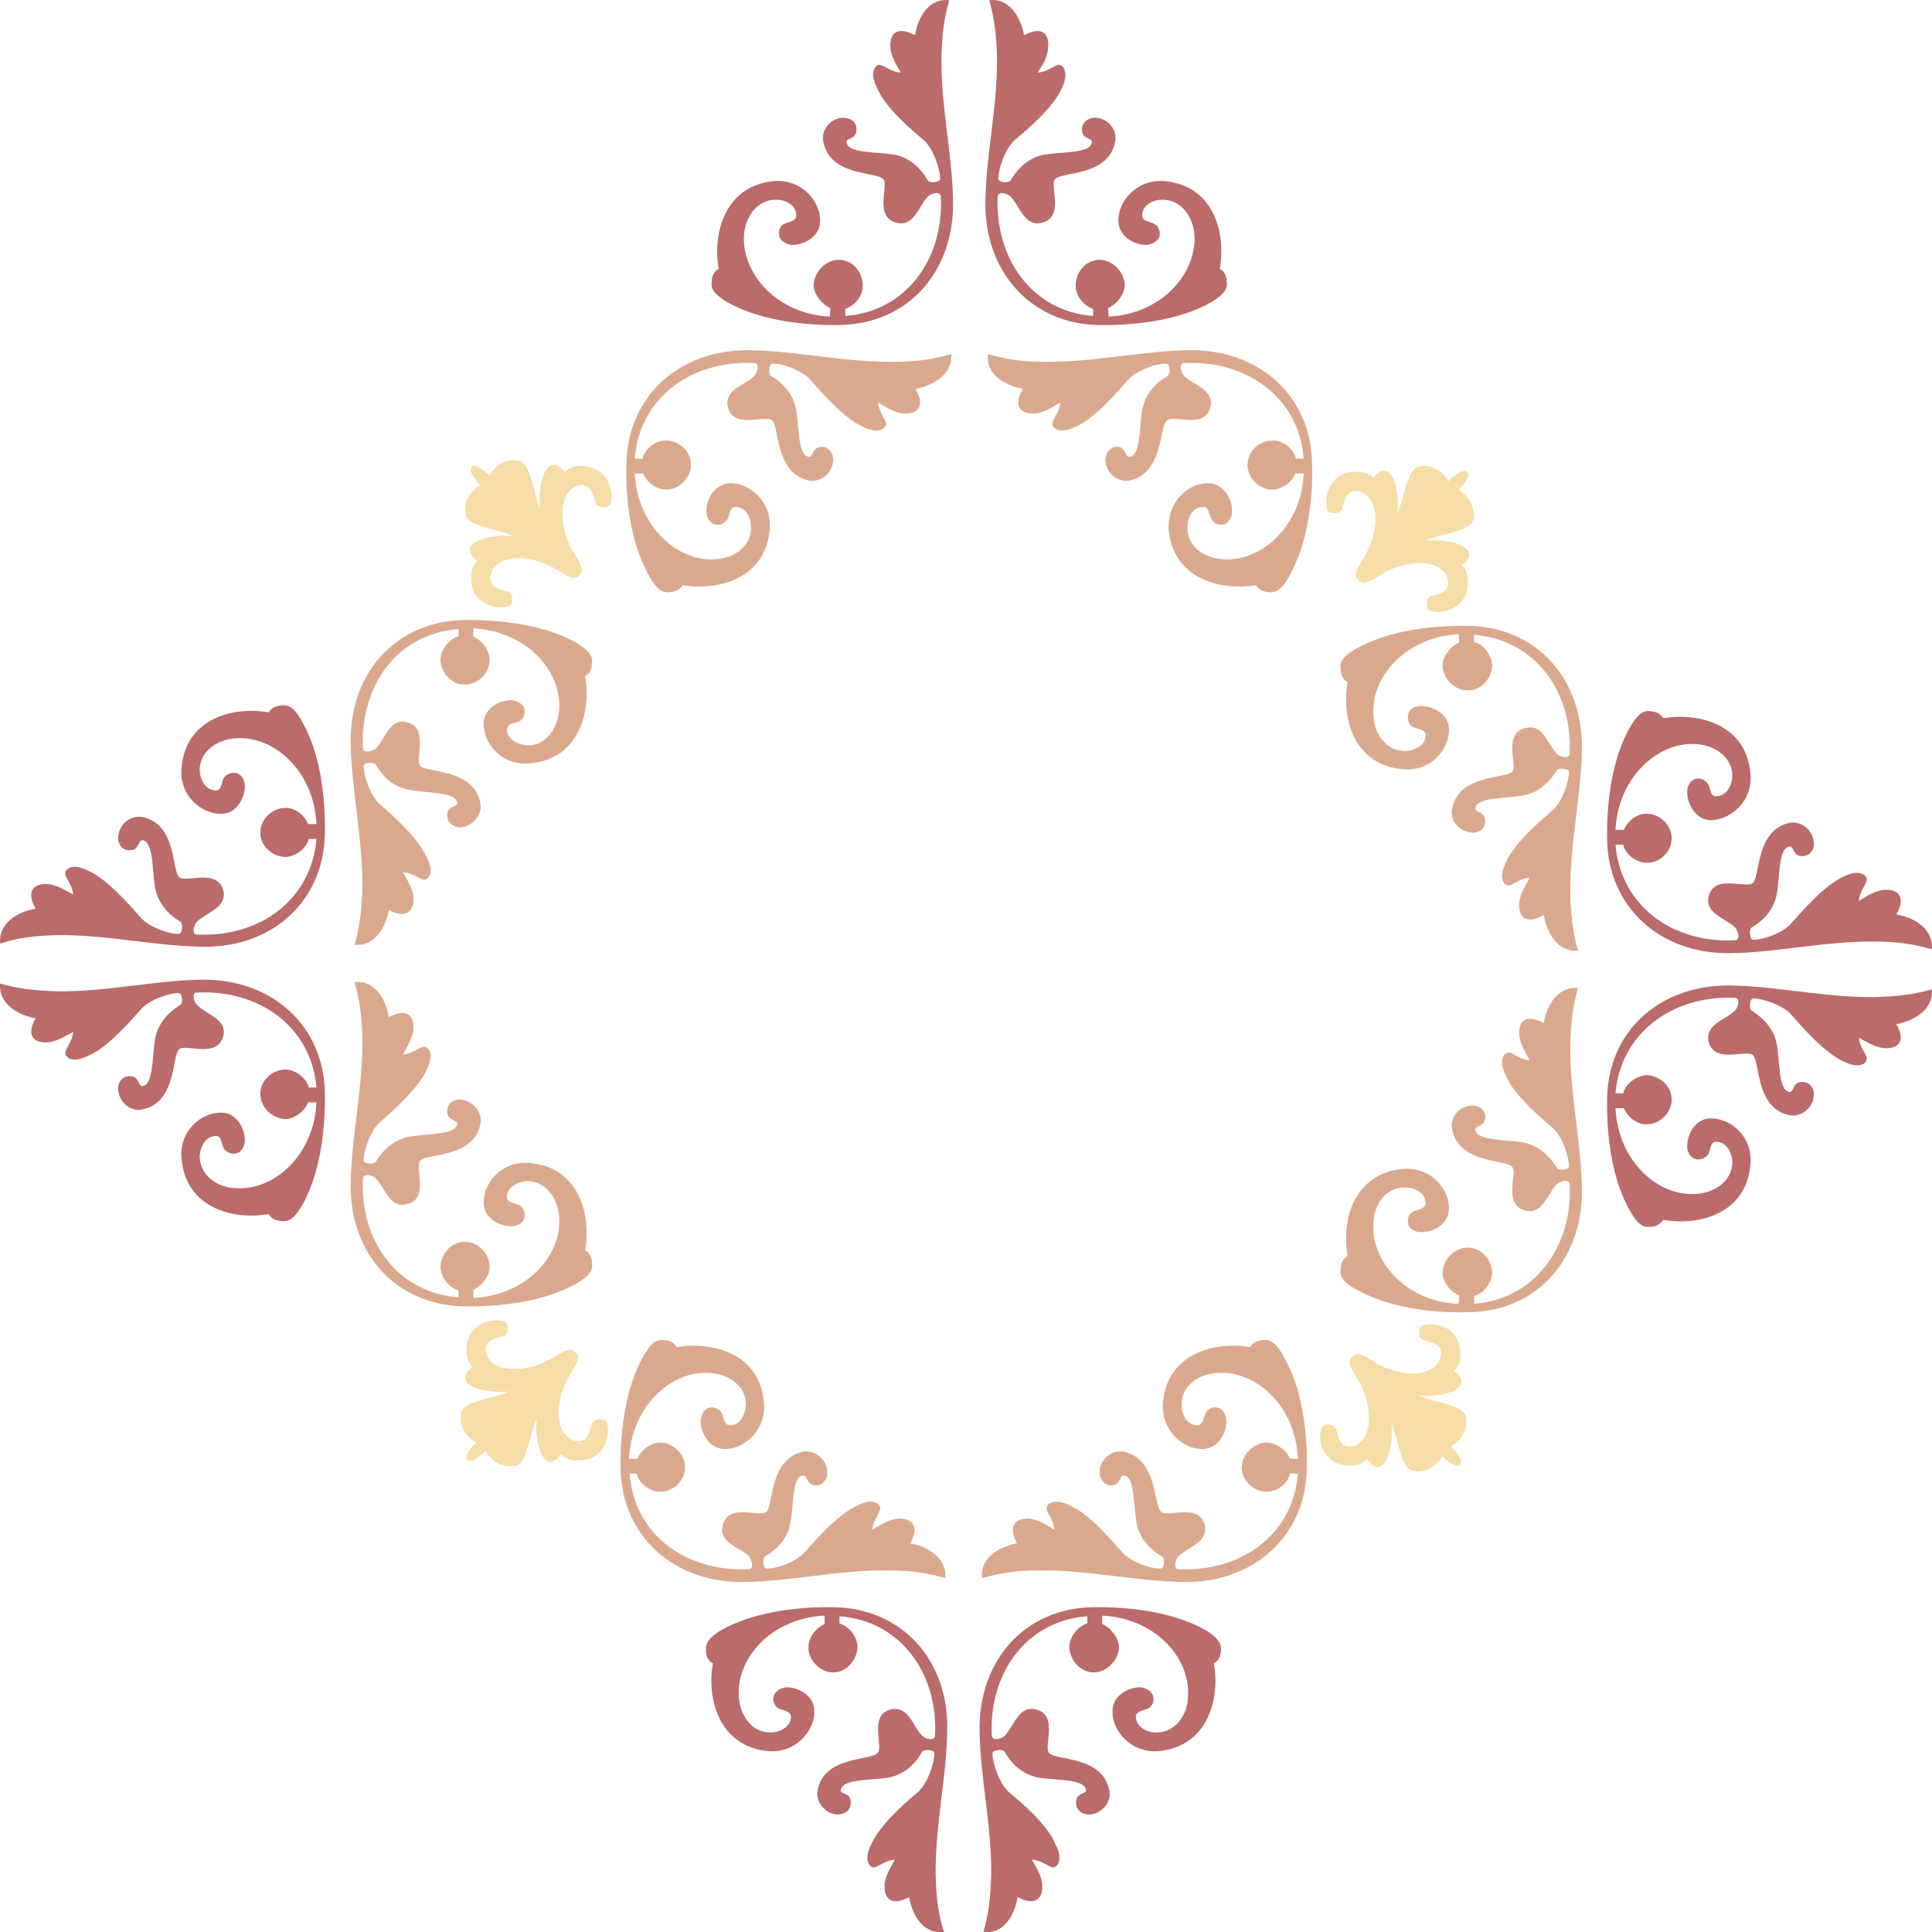 <svg height="287.308" viewBox="0 0 215.457 215.481" width="287.276" xmlns="http://www.w3.org/2000/svg"><path style="fill:#f6dda7" d="M251.414 374.217c-2.376-.432-4.968-2.592-5.472-5.472 2.88.432 4.968 3.024 5.472 5.472zm3.096 3.168c-1.152 1.152-2.448-1.728-6.552-1.944-2.088-.072-3.384 1.008-3.384 2.304 0 1.008 1.224 1.224 2.016 1.44.576.216.648 1.512 0 1.656-1.728.432-3.672-.504-4.032-2.232-.216-1.08-.144-2.16.576-2.88-2.232-1.584.36-3.024 4.032-2.736-1.872-.864-5.04-1.008-5.328-2.376-.288-1.44.504-2.664 1.656-3.312-.72-.792-1.368-1.584-1.008-2.016.36-.432 1.224.216 2.016.936.648-1.152 1.872-1.944 3.24-1.656 1.368.288 1.584 3.384 2.376 5.328-.288-3.672 1.152-6.264 2.736-4.032.72-.72 1.8-.864 2.88-.576 1.728.432 2.664 2.304 2.304 4.032-.216.648-1.512.576-1.728 0-.216-.792-.432-2.016-1.44-2.016-1.296 0-2.376 1.296-2.232 3.456.144 4.032 3.024 5.328 1.872 6.624zm-3.528 89.712c-.432 2.448-2.592 4.968-5.472 5.472.432-2.88 3.024-4.968 5.472-5.472zm3.096-3.096c1.224 1.152-1.656 2.448-1.872 6.552-.072 2.088 1.008 3.384 2.304 3.384 1.008 0 1.152-1.224 1.44-2.016.216-.576 1.512-.648 1.656 0 .432 1.728-.504 3.672-2.232 4.032-1.08.216-2.16.216-2.88-.576-1.584 2.232-3.024-.36-2.736-3.96-.864 1.872-1.008 5.04-2.376 5.256-1.44.288-2.664-.504-3.312-1.656-.792.72-1.584 1.44-2.016 1.008-.432-.36.216-1.224.936-1.944-1.152-.72-1.944-1.872-1.656-3.312.288-1.368 3.384-1.512 5.328-2.376-3.672.288-6.336-1.152-4.032-2.736-.72-.72-.864-1.8-.576-2.88.36-1.728 2.304-2.664 4.032-2.232.576.144.576 1.44 0 1.656-.792.216-2.016.432-2.016 1.44 0 1.296 1.296 2.376 3.384 2.232 4.104-.144 5.4-3.024 6.624-1.872zm89.712 3.599c2.448.433 4.968 2.593 5.472 5.473-2.88-.432-4.968-3.024-5.472-5.472zm-3.096-3.095c1.152-1.224 2.448 1.656 6.552 1.872 2.088.072 3.384-1.008 3.384-2.304 0-1.008-1.224-1.152-2.016-1.44-.576-.216-.648-1.512 0-1.656 1.728-.432 3.672.504 4.032 2.232.216 1.08.216 2.16-.576 2.88 2.232 1.584-.36 3.024-3.96 2.736 1.872.864 5.04 1.008 5.256 2.376.288 1.44-.504 2.664-1.656 3.312.72.792 1.44 1.584 1.008 2.016-.36.432-1.224-.216-1.944-.936-.72 1.152-1.872 1.944-3.312 1.656-1.368-.288-1.512-3.384-2.376-5.328.288 3.672-1.152 6.336-2.736 4.032-.72.72-1.8.864-2.88.576-1.728-.36-2.664-2.304-2.232-4.032.144-.576 1.44-.576 1.656 0 .216.792.432 2.016 1.44 2.016 1.296 0 2.376-1.296 2.232-3.384-.144-4.104-3.024-5.4-1.872-6.624zm3.816-89.712c.432-2.448 2.592-4.968 5.472-5.472-.432 2.88-2.952 4.968-5.472 5.472zm-3.096 3.096c-1.224-1.152 1.656-2.448 1.872-6.552.144-2.088-.936-3.384-2.304-3.384-.936 0-1.152 1.224-1.368 2.016-.216.576-1.584.648-1.728 0-.36-1.728.576-3.672 2.232-4.032 1.152-.216 2.232-.216 2.952.576 1.584-2.232 3.024.36 2.664 3.96.864-1.872 1.08-5.04 2.448-5.256 1.368-.288 2.592.504 3.24 1.656.792-.72 1.656-1.44 2.088-1.008.432.36-.216 1.224-.936 1.944 1.08.72 1.944 1.944 1.656 3.312-.288 1.368-3.456 1.512-5.328 2.376 3.6-.288 6.264 1.152 4.032 2.736.72.72.792 1.8.576 2.88-.432 1.728-2.376 2.664-4.032 2.232-.648-.144-.576-1.44 0-1.656.792-.216 1.944-.432 1.944-1.44 0-1.296-1.296-2.376-3.384-2.232-4.032.144-5.4 3.024-6.624 1.872z" transform="translate(-189.91 -313.204)"/><path style="fill:#daa98d" d="M365.894 423.393c-.576 2.016-.792 3.744-.864 6.264-.072 5.544 1.224 10.872 1.296 16.272.072 7.704-5.04 13.536-12.6 13.608-4.32.144-9.144-.576-12.672-2.592-.792-.432-1.728-1.08-1.656-1.944 0-1.008.288-1.44.792-1.728-.72-4.032.72-9.216 6.192-9.72 3.168-.216 5.184 2.304 5.112 4.464 0 1.656-1.728 2.664-3.168 2.592-.576 0-1.296-.36-1.368-.936-.144-.576.072-1.152.576-1.368.504-.216 1.296-.288 1.368-.864 0-1.224-1.224-1.8-2.232-1.8-2.304-.072-3.6 2.016-3.6 4.104-.216 4.176 3.672 8.64 9.504 8.856l.072-.936c-.936-.36-1.872-1.44-1.872-2.592.072-1.368 1.296-2.736 2.808-2.736 1.584 0 2.664 1.368 2.736 2.736 0 1.08-.864 2.376-2.016 2.664v.864c6.768-.504 11.016-6.408 10.656-13.32-.072-.648-1.08-.36-1.44 0-1.008 1.008-1.512 3.312-3.384 2.952-2.736-.576-.936-4.176-1.584-4.896-.792-.864-5.976-.36-6.696-4.176-.288-1.296.72-2.52 2.088-2.664.864-.072 1.512.432 1.584 1.008.216 1.368-1.08 1.152-1.08 1.656 0 1.368 3.888 1.08 5.616 1.512 1.44.36 2.592 1.368 3.456 2.736.216.432 1.296.216 1.368-.072 0-1.08-.72-3.384-1.8-4.32-1.296-1.152-4.392-3.672-5.256-5.904-.648-1.296-.504-2.304.216-2.52.432-.144 1.296.792 2.448.864-.504-.936-1.008-1.728-1.152-2.736-.144-1.584.648-2.52 2.736-1.44.36-2.232 1.728-4.104 3.816-3.888zm-65.808-70.704c1.944.576 3.744.864 6.264.864 5.544.072 10.872-1.224 16.272-1.296 7.704-.072 13.536 5.112 13.608 12.672.144 4.248-.576 9.144-2.592 12.6-.432.792-1.08 1.728-1.944 1.728-1.008 0-1.44-.36-1.728-.792-4.032.648-9.216-.72-9.72-6.192-.216-3.168 2.304-5.256 4.464-5.184 1.656.072 2.664 1.8 2.592 3.168 0 .648-.36 1.296-.936 1.44-.576.144-1.152-.144-1.368-.648-.216-.432-.288-1.296-.864-1.296-1.224-.072-1.8 1.152-1.8 2.232-.072 2.232 2.016 3.528 4.104 3.6 4.176.216 8.64-3.744 8.856-9.576h-.936c-.36.936-1.44 1.8-2.592 1.8-1.368 0-2.736-1.296-2.736-2.736 0-1.584 1.368-2.736 2.736-2.736 1.08-.072 2.376.792 2.664 2.016h.864c-.504-6.84-6.408-11.016-13.32-10.656-.648 0-.36 1.08 0 1.44 1.008 1.008 3.312 1.512 2.952 3.384-.576 2.664-4.176.864-4.896 1.584-.864.72-.36 5.904-4.176 6.696-1.296.216-2.52-.792-2.664-2.088-.072-.864.432-1.512 1.008-1.656 1.368-.216 1.152 1.152 1.656 1.08 1.368 0 1.08-3.888 1.512-5.544.36-1.512 1.368-2.664 2.736-3.456.432-.288.216-1.368-.072-1.368-1.08-.072-3.384.72-4.32 1.8-1.152 1.296-3.672 4.32-5.904 5.256-1.296.648-2.304.432-2.52-.216-.144-.504.792-1.368.864-2.52-.936.576-1.728 1.08-2.736 1.224-1.584.144-2.592-.72-1.44-2.736-2.232-.432-4.176-1.8-3.888-3.888zm-70.632 65.88c.576-2.016.792-3.816.864-6.336.072-5.544-1.224-10.8-1.296-16.2-.144-7.776 5.04-13.536 12.6-13.68 4.32-.072 9.144.576 12.672 2.592.792.504 1.656 1.152 1.656 1.944 0 1.008-.288 1.44-.792 1.728.72 4.032-.72 9.288-6.192 9.72-3.168.288-5.184-2.304-5.112-4.464 0-1.656 1.728-2.592 3.096-2.592.648.072 1.296.432 1.44.936.144.576-.144 1.224-.576 1.44-.504.216-1.296.216-1.368.864 0 1.152 1.224 1.728 2.232 1.8 2.232.072 3.528-2.088 3.6-4.104.216-4.248-3.672-8.64-9.576-8.928v.936c.936.36 1.872 1.512 1.8 2.664 0 1.296-1.224 2.664-2.736 2.664-1.584 0-2.664-1.368-2.736-2.736 0-1.08.864-2.304 2.016-2.664v-.792c-6.84.504-11.016 6.336-10.656 13.32.072.576 1.08.288 1.44 0 1.008-1.008 1.512-3.384 3.384-2.952 2.664.576.864 4.176 1.584 4.896.792.792 5.976.288 6.696 4.176.216 1.224-.792 2.448-2.088 2.664-.864.072-1.512-.504-1.584-1.008-.288-1.44 1.08-1.224 1.08-1.656-.072-1.44-3.888-1.08-5.616-1.584-1.44-.288-2.664-1.296-3.456-2.736-.288-.36-1.368-.216-1.368.144 0 1.008.72 3.312 1.8 4.248 1.296 1.152 4.32 3.744 5.256 5.976.648 1.224.504 2.232-.216 2.448-.432.144-1.296-.792-2.448-.792.504.864 1.008 1.656 1.152 2.664.144 1.584-.72 2.592-2.736 1.512-.36 2.16-1.728 4.104-3.816 3.888zm65.88 70.631c-2.016-.575-3.816-.863-6.336-.863-5.544-.072-10.8 1.224-16.2 1.296-7.776.072-13.536-5.112-13.68-12.672-.072-4.248.576-9.144 2.592-12.6.504-.792 1.08-1.728 1.944-1.728 1.008 0 1.44.36 1.728.792 4.032-.648 9.288.72 9.72 6.192.288 3.168-2.304 5.256-4.464 5.184-1.656-.072-2.592-1.8-2.592-3.168.072-.648.36-1.296.936-1.44.576-.144 1.224.144 1.44.648.216.432.216 1.296.864 1.296 1.152.072 1.728-1.152 1.8-2.232.072-2.232-2.088-3.528-4.176-3.6-4.176-.216-8.568 3.744-8.856 9.576h.936c.36-.936 1.512-1.8 2.592-1.8 1.368 0 2.736 1.296 2.736 2.736 0 1.584-1.368 2.736-2.736 2.736-1.08.072-2.376-.792-2.664-2.016h-.792c.504 6.84 6.336 11.016 13.32 10.656.576 0 .288-1.08 0-1.44-1.08-1.008-3.384-1.512-2.952-3.384.576-2.664 4.176-.864 4.896-1.584.792-.72.288-5.904 4.104-6.696 1.296-.216 2.52.792 2.664 2.088.144.864-.432 1.512-.936 1.656-1.44.216-1.224-1.152-1.728-1.08-1.368 0-1.008 3.888-1.512 5.544-.288 1.512-1.368 2.664-2.736 3.456-.36.288-.216 1.368.144 1.368 1.008.072 3.312-.72 4.248-1.8 1.152-1.296 3.744-4.32 5.976-5.256 1.224-.648 2.232-.432 2.448.216.144.504-.792 1.368-.864 2.52.936-.576 1.728-1.08 2.736-1.224 1.584-.144 2.592.72 1.512 2.736 2.16.432 4.104 1.8 3.888 3.888zm70.56-69.983c-.576-2.016-.792-3.816-.864-6.336-.072-5.544 1.224-10.872 1.296-16.2.072-7.776-5.04-13.536-12.6-13.68-4.32-.072-9.144.576-12.672 2.592-.792.504-1.728 1.08-1.656 1.944 0 1.008.288 1.44.792 1.728-.72 4.032.72 9.288 6.192 9.72 3.168.288 5.184-2.304 5.112-4.464 0-1.656-1.728-2.592-3.168-2.592-.576 0-1.296.36-1.368.936-.144.576.072 1.224.576 1.44.504.216 1.296.216 1.368.864 0 1.152-1.224 1.728-2.232 1.8-2.304 0-3.6-2.088-3.6-4.176-.216-4.176 3.672-8.568 9.504-8.856l.072.936c-.936.36-1.872 1.512-1.872 2.592.072 1.368 1.296 2.736 2.808 2.736 1.584 0 2.664-1.368 2.736-2.736 0-1.08-.864-2.376-2.016-2.664v-.792c6.768.504 11.016 6.336 10.656 13.248-.072.648-1.08.36-1.44 0-1.008-1.008-1.512-3.312-3.384-2.88-2.736.504-.936 4.176-1.584 4.896-.792.792-5.976.288-6.696 4.104-.288 1.296.72 2.52 2.088 2.664.864.144 1.512-.432 1.584-.936.216-1.44-1.08-1.224-1.08-1.728 0-1.368 3.888-1.08 5.616-1.512 1.44-.36 2.592-1.368 3.456-2.736.216-.36 1.296-.216 1.368.144 0 1.008-.72 3.312-1.8 4.248-1.296 1.152-4.392 3.744-5.256 5.904-.648 1.296-.504 2.304.216 2.52.432.144 1.296-.792 2.448-.864-.504.936-1.008 1.728-1.152 2.736-.144 1.584.648 2.592 2.736 1.44.36 2.232 1.728 4.176 3.816 3.96zm-69.912-66.528c-2.016.576-3.816.864-6.336.864-5.544.072-10.872-1.224-16.2-1.296-7.776-.072-13.536 5.112-13.68 12.672-.144 4.248.576 9.144 2.592 12.6.432.792 1.08 1.728 1.944 1.728 1.008 0 1.44-.36 1.728-.792 4.032.648 9.216-.72 9.72-6.192.288-3.168-2.304-5.256-4.464-5.184-1.656.072-2.664 1.8-2.592 3.168 0 .648.36 1.296.936 1.44.576.144 1.152-.144 1.44-.648.216-.432.216-1.296.792-1.296 1.224-.072 1.8 1.152 1.8 2.232.072 2.232-2.016 3.528-4.104 3.6-4.176.216-8.568-3.744-8.856-9.576h.936c.36.936 1.44 1.8 2.592 1.8 1.368 0 2.736-1.296 2.736-2.736 0-1.584-1.368-2.736-2.736-2.736-1.08-.072-2.376.792-2.664 2.016h-.864c.504-6.84 6.408-11.016 13.32-10.656.648 0 .36 1.08 0 1.44-1.008 1.008-3.312 1.512-2.952 3.384.576 2.664 4.176.864 4.968 1.584.792.72.288 5.904 4.104 6.696 1.296.216 2.52-.792 2.664-2.088.144-.864-.432-1.512-.936-1.656-1.44-.216-1.224 1.152-1.728 1.08-1.368 0-1.08-3.888-1.512-5.544-.36-1.512-1.368-2.664-2.736-3.456-.36-.288-.216-1.368.144-1.368 1.008-.072 3.312.72 4.248 1.8 1.152 1.296 3.744 4.32 5.904 5.256 1.296.648 2.304.432 2.52-.216.144-.504-.792-1.368-.864-2.52.936.576 1.728 1.08 2.736 1.224 1.584.144 2.592-.72 1.44-2.736 2.232-.432 4.176-1.8 3.96-3.888zm-66.528 70.056c.576 2.016.792 3.744.864 6.264.072 5.544-1.224 10.872-1.296 16.2-.144 7.776 5.04 13.536 12.6 13.68 4.32.072 9.144-.576 12.672-2.592.792-.504 1.656-1.08 1.656-1.944 0-1.008-.288-1.44-.792-1.728.72-4.032-.72-9.288-6.192-9.72-3.168-.288-5.184 2.304-5.112 4.464 0 1.656 1.728 2.592 3.096 2.592.648 0 1.296-.36 1.44-.936.144-.576-.144-1.224-.576-1.44-.504-.216-1.296-.216-1.368-.864 0-1.152 1.224-1.728 2.232-1.8 2.232 0 3.528 2.088 3.6 4.176.216 4.176-3.672 8.568-9.576 8.856v-.936c.936-.36 1.872-1.512 1.8-2.592 0-1.368-1.224-2.736-2.736-2.736-1.584 0-2.664 1.368-2.736 2.736 0 1.08.864 2.376 2.016 2.664v.792c-6.84-.504-11.016-6.336-10.656-13.248.072-.648 1.08-.36 1.44 0 1.008 1.008 1.512 3.312 3.384 2.88 2.664-.504.864-4.176 1.584-4.896.792-.792 5.976-.288 6.696-4.104.216-1.296-.792-2.52-2.088-2.664-.864-.144-1.512.432-1.584.936-.288 1.44 1.08 1.224 1.08 1.728-.072 1.368-3.888 1.08-5.616 1.512-1.44.36-2.664 1.368-3.456 2.736-.288.36-1.368.216-1.368-.144 0-1.008.72-3.312 1.8-4.248 1.296-1.152 4.32-3.744 5.256-5.904.648-1.296.504-2.304-.216-2.52-.432-.144-1.296.792-2.448.864.504-.936 1.008-1.728 1.152-2.736.144-1.584-.72-2.52-2.736-1.44-.36-2.232-1.728-4.176-3.816-3.888zm69.984 66.455c2.016-.575 3.744-.863 6.264-.863 5.544-.072 10.872 1.224 16.272 1.296 7.776.072 13.536-5.112 13.68-12.672.072-4.248-.576-9.144-2.664-12.6-.432-.792-1.08-1.728-1.944-1.728-1.008 0-1.44.36-1.728.792-4.032-.648-9.216.72-9.72 6.192-.216 3.168 2.304 5.256 4.464 5.184 1.728-.072 2.664-1.8 2.592-3.168 0-.648-.36-1.296-.936-1.44-.576-.144-1.152.144-1.368.648-.216.432-.288 1.296-.864 1.296-1.152.072-1.8-1.152-1.8-2.232-.072-2.232 2.016-3.528 4.104-3.6 4.248-.216 8.64 3.744 8.856 9.576h-.864c-.432-.936-1.512-1.8-2.664-1.8-1.296 0-2.736 1.296-2.736 2.736 0 1.584 1.44 2.736 2.736 2.736 1.08.072 2.376-.792 2.664-2.016h.864c-.504 6.84-6.408 11.016-13.32 10.656-.576 0-.36-1.08 0-1.44 1.008-1.008 3.312-1.512 2.952-3.384-.576-2.664-4.176-.864-4.896-1.584-.864-.72-.36-5.904-4.176-6.696-1.296-.216-2.52.792-2.664 2.088-.072.864.432 1.512 1.008 1.656 1.44.216 1.152-1.152 1.656-1.08 1.368 0 1.08 3.888 1.512 5.544.36 1.512 1.368 2.664 2.736 3.456.432.288.288 1.368-.072 1.368-1.08.072-3.384-.72-4.32-1.8-1.152-1.296-3.672-4.32-5.904-5.256-1.296-.648-2.304-.432-2.52.216-.144.504.792 1.368.864 2.52-.936-.576-1.728-1.08-2.664-1.224-1.656-.144-2.592.72-1.512 2.736-2.232.432-4.176 1.8-3.888 3.888z" transform="translate(-189.91 -313.204)"/><path style="fill:#ba6b6a" d="M405.35 423.537c-2.016.576-3.816.792-6.336.864-5.544.072-10.872-1.224-16.2-1.296-7.776-.072-13.536 5.04-13.68 12.6-.072 4.32.576 9.144 2.592 12.6.504.864 1.08 1.728 1.944 1.728 1.008 0 1.44-.36 1.728-.792 4.032.72 9.288-.72 9.72-6.192.288-3.168-2.304-5.184-4.464-5.112-1.656 0-2.592 1.728-2.592 3.096 0 .648.36 1.296.936 1.44.576.144 1.152-.144 1.44-.576.216-.504.216-1.296.792-1.368 1.224 0 1.8 1.152 1.872 2.232 0 2.232-2.088 3.528-4.176 3.6-4.176.216-8.568-3.672-8.856-9.576h.936c.36.936 1.44 1.872 2.592 1.8 1.368 0 2.736-1.224 2.736-2.736 0-1.584-1.368-2.664-2.736-2.736-1.08 0-2.376.864-2.664 2.016h-.864c.576-6.768 6.408-10.944 13.32-10.656.648.072.36 1.08 0 1.44-1.008 1.008-3.312 1.512-2.952 3.384.576 2.664 4.248.864 4.968 1.584.792.792.288 5.976 4.104 6.696 1.296.216 2.52-.792 2.664-2.088.144-.864-.432-1.512-.936-1.584-1.44-.288-1.224 1.08-1.728 1.08-1.368-.072-1.08-3.888-1.512-5.616-.36-1.44-1.368-2.592-2.736-3.456-.36-.216-.216-1.296.144-1.368 1.008 0 3.312.72 4.248 1.8 1.152 1.296 3.744 4.32 5.904 5.256 1.296.648 2.304.504 2.52-.216.144-.504-.792-1.296-.864-2.448.936.504 1.728 1.008 2.736 1.152 1.584.144 2.592-.72 1.44-2.664 2.232-.432 4.176-1.8 3.96-3.888zM300.23 313.233c.576 2.016.792 3.744.864 6.336.072 5.544-1.224 10.8-1.296 16.2-.072 7.776 5.112 13.536 12.6 13.68 4.32.072 9.216-.576 12.672-2.592.792-.504 1.728-1.152 1.656-2.016 0-.936-.288-1.368-.792-1.656.72-4.032-.648-9.288-6.192-9.792-3.168-.216-5.184 2.376-5.112 4.464.072 1.728 1.728 2.664 3.168 2.664.576-.072 1.296-.432 1.44-1.008.072-.576-.144-1.152-.648-1.368-.432-.216-1.296-.288-1.296-.864-.072-1.152 1.152-1.8 2.16-1.8 2.304-.072 3.6 2.088 3.672 4.104.144 4.248-3.744 8.64-9.576 8.928l-.072-.936c.936-.432 1.872-1.512 1.872-2.664-.072-1.296-1.296-2.736-2.808-2.736-1.584 0-2.664 1.44-2.664 2.808-.072 1.08.792 2.304 1.944 2.664v.792c-6.768-.504-10.944-6.336-10.656-13.32.072-.648 1.08-.36 1.44 0 1.008 1.008 1.512 3.312 3.384 2.952 2.736-.576.936-4.176 1.584-4.896.792-.864 5.976-.288 6.696-4.176.288-1.224-.72-2.52-2.016-2.664-.936-.072-1.512.432-1.656 1.008-.216 1.44 1.152 1.224 1.08 1.656 0 1.44-3.888 1.08-5.616 1.512-1.44.36-2.592 1.368-3.456 2.808-.216.36-1.296.216-1.368-.144 0-1.08.72-3.312 1.8-4.32 1.296-1.08 4.392-3.672 5.328-5.904.576-1.224.432-2.304-.288-2.52-.432-.072-1.296.792-2.448.864.576-.864 1.08-1.656 1.152-2.664.216-1.656-.648-2.592-2.664-1.512-.432-2.232-1.8-4.176-3.888-3.888zM189.926 418.425c2.016-.648 3.816-.864 6.336-.936 5.544-.072 10.872 1.224 16.2 1.296 7.776.144 13.536-5.04 13.68-12.6.072-4.32-.576-9.144-2.592-12.6-.504-.864-1.08-1.728-1.944-1.728-1.008 0-1.44.36-1.728.792-4.032-.72-9.288.72-9.72 6.192-.288 3.168 2.304 5.184 4.464 5.112 1.656 0 2.592-1.728 2.592-3.096 0-.648-.36-1.296-.936-1.44-.576-.144-1.152.144-1.44.576-.216.504-.216 1.296-.792 1.368-1.224 0-1.8-1.152-1.872-2.232 0-2.232 2.088-3.528 4.176-3.6 4.176-.216 8.568 3.672 8.856 9.576h-.936c-.36-.936-1.44-1.872-2.592-1.8-1.368 0-2.736 1.224-2.736 2.736 0 1.584 1.368 2.664 2.736 2.736 1.08 0 2.376-.864 2.664-2.016h.864c-.576 6.84-6.408 11.016-13.32 10.656-.648 0-.36-1.08 0-1.44 1.008-1.008 3.312-1.512 2.952-3.384-.648-2.664-4.248-.864-4.968-1.584-.792-.792-.288-5.976-4.104-6.696-1.296-.216-2.52.792-2.664 2.088-.144.864.432 1.512.936 1.584 1.44.288 1.224-1.08 1.728-1.08 1.368.072 1.08 3.888 1.512 5.616.36 1.44 1.368 2.664 2.736 3.456.36.288.216 1.368-.144 1.368-1.008.072-3.312-.72-4.248-1.8-1.152-1.296-3.744-4.32-5.904-5.256-1.296-.648-2.304-.504-2.52.216-.144.504.792 1.296.864 2.448-.936-.504-1.728-1.008-2.736-1.152-1.584-.144-2.592.72-1.44 2.736-2.232.36-4.176 1.8-3.96 3.888zM295.19 528.657c-.648-2.016-.864-3.744-.936-6.336-.072-5.544 1.224-10.8 1.296-16.2.144-7.776-5.04-13.536-12.6-13.68-4.32-.072-9.144.576-12.672 2.592-.792.504-1.656 1.152-1.656 2.016 0 .936.288 1.368.792 1.656-.72 4.032.72 9.288 6.192 9.792 3.168.216 5.184-2.376 5.112-4.464 0-1.728-1.728-2.664-3.096-2.664-.648.072-1.296.432-1.44 1.008-.144.576.144 1.152.576 1.368.504.216 1.296.288 1.368.864 0 1.152-1.224 1.8-2.232 1.8-2.232.072-3.528-2.088-3.6-4.104-.216-4.248 3.672-8.64 9.576-8.928v.936c-.936.432-1.872 1.512-1.8 2.664 0 1.296 1.224 2.736 2.736 2.736 1.584 0 2.664-1.44 2.736-2.808 0-1.08-.864-2.304-2.016-2.664v-.792c6.84.504 11.016 6.408 10.656 13.32-.072.648-1.08.36-1.44 0-1.008-1.008-1.512-3.312-3.384-2.952-2.664.576-.864 4.176-1.584 4.896-.792.864-5.976.288-6.696 4.176-.216 1.224.792 2.52 2.088 2.664.864.072 1.512-.432 1.584-1.008.288-1.44-1.08-1.224-1.08-1.656.072-1.44 3.888-1.08 5.616-1.512 1.44-.36 2.664-1.368 3.456-2.808.288-.36 1.368-.216 1.368.144 0 1.08-.72 3.312-1.8 4.32-1.296 1.08-4.32 3.672-5.256 5.904-.648 1.224-.504 2.304.216 2.52.432.072 1.296-.792 2.448-.864-.504.864-1.008 1.656-1.152 2.664-.144 1.656.72 2.592 2.736 1.512.36 2.232 1.728 4.176 3.888 3.888zm110.16-109.584c-2.016-.576-3.816-.864-6.336-.864-5.544-.072-10.872 1.224-16.2 1.296-7.776.072-13.536-5.112-13.68-12.672-.072-4.248.576-9.144 2.592-12.6.504-.792 1.08-1.728 1.944-1.728 1.008 0 1.44.36 1.728.792 4.032-.648 9.288.72 9.72 6.192.288 3.168-2.304 5.184-4.464 5.184-1.656-.072-2.592-1.8-2.592-3.168 0-.648.36-1.296.936-1.44.576-.144 1.152.144 1.44.648.216.432.216 1.296.792 1.296 1.224 0 1.8-1.152 1.872-2.232 0-2.232-2.088-3.528-4.176-3.6-4.176-.216-8.568 3.744-8.856 9.576h.936c.36-.936 1.44-1.872 2.592-1.8 1.368 0 2.736 1.224 2.736 2.736 0 1.584-1.368 2.736-2.736 2.736-1.08 0-2.376-.792-2.664-2.016h-.864c.576 6.84 6.408 11.016 13.32 10.656.648 0 .36-1.08 0-1.44-1.008-1.008-3.312-1.512-2.952-3.384.576-2.664 4.248-.864 4.968-1.584.792-.72.288-5.904 4.104-6.696 1.296-.216 2.52.792 2.664 2.088.144.864-.432 1.512-.936 1.584-1.44.288-1.224-1.08-1.728-1.008-1.368 0-1.08 3.888-1.512 5.544-.36 1.512-1.368 2.664-2.736 3.456-.36.288-.216 1.368.144 1.368 1.008.072 3.312-.72 4.248-1.8 1.152-1.296 3.744-4.32 5.904-5.256 1.296-.648 2.304-.432 2.52.216.144.504-.792 1.368-.864 2.52.936-.576 1.728-1.08 2.736-1.224 1.584-.144 2.592.72 1.44 2.736 2.232.36 4.176 1.8 3.96 3.888zm-109.584-105.84c-.576 2.016-.792 3.744-.864 6.336-.072 5.544 1.224 10.8 1.296 16.2.072 7.776-5.04 13.536-12.6 13.68-4.32.072-9.144-.576-12.672-2.592-.792-.504-1.728-1.152-1.656-2.016 0-.936.288-1.368.792-1.656-.72-4.032.72-9.288 6.192-9.792 3.168-.216 5.184 2.376 5.112 4.464 0 1.728-1.728 2.664-3.168 2.664-.576-.072-1.296-.432-1.368-1.008-.144-.576.072-1.152.576-1.368.504-.216 1.296-.288 1.296-.864.072-1.152-1.152-1.8-2.16-1.8-2.304-.072-3.6 2.088-3.672 4.104-.144 4.248 3.744 8.64 9.576 8.928l.072-.936c-.936-.432-1.872-1.512-1.872-2.664.072-1.296 1.296-2.736 2.808-2.736 1.584 0 2.664 1.44 2.664 2.808.072 1.08-.792 2.304-1.944 2.664v.792c6.768-.504 11.016-6.336 10.656-13.32-.072-.648-1.08-.36-1.44 0-1.008 1.008-1.512 3.312-3.384 2.952-2.736-.576-.936-4.176-1.584-4.896-.792-.864-5.976-.288-6.696-4.176-.288-1.224.72-2.52 2.016-2.664.936-.072 1.584.432 1.656 1.008.216 1.44-1.08 1.224-1.08 1.656 0 1.44 3.888 1.08 5.616 1.512 1.44.36 2.592 1.368 3.456 2.808.216.36 1.296.216 1.368-.144 0-1.08-.72-3.312-1.8-4.32-1.296-1.08-4.392-3.672-5.256-5.904-.648-1.224-.504-2.304.216-2.52.432-.072 1.296.792 2.448.864-.504-.864-1.008-1.656-1.152-2.664-.144-1.656.648-2.592 2.736-1.512.36-2.232 1.728-4.176 3.816-3.888zm-105.84 109.656c2.016.576 3.816.792 6.336.864 5.544.072 10.872-1.224 16.2-1.296 7.776-.072 13.536 5.112 13.68 12.6.072 4.32-.576 9.144-2.592 12.672-.504.792-1.08 1.656-1.944 1.656-1.008 0-1.44-.288-1.728-.792-4.032.72-9.288-.72-9.72-6.192-.288-3.168 2.304-5.184 4.464-5.112 1.656 0 2.592 1.728 2.592 3.096 0 .648-.36 1.296-.936 1.44-.576.144-1.152-.144-1.44-.576-.216-.504-.216-1.296-.792-1.368-1.224 0-1.8 1.224-1.872 2.232 0 2.232 2.088 3.6 4.176 3.6 4.176.216 8.568-3.672 8.856-9.576h-.936c-.36.936-1.44 1.872-2.592 1.872-1.368-.072-2.736-1.296-2.736-2.808 0-1.584 1.368-2.664 2.736-2.736 1.08 0 2.376.864 2.664 2.016h.864c-.576-6.768-6.408-10.944-13.32-10.584-.648 0-.36 1.08 0 1.368 1.008 1.08 3.312 1.584 2.952 3.384-.648 2.736-4.248.864-4.968 1.584-.792.792-.288 5.976-4.104 6.696-1.296.288-2.52-.792-2.664-2.088-.144-.864.432-1.512.936-1.584 1.44-.288 1.224 1.08 1.728 1.08 1.368-.072 1.08-3.888 1.512-5.616.36-1.44 1.368-2.592 2.736-3.456.36-.216.216-1.296-.144-1.296-1.008-.072-3.312.72-4.248 1.8-1.152 1.296-3.744 4.32-5.904 5.184-1.296.648-2.304.504-2.52-.216-.144-.432.792-1.296.864-2.448-.936.504-1.728 1.008-2.736 1.152-1.584.144-2.592-.72-1.44-2.664-2.232-.432-4.176-1.8-3.96-3.888zm109.656 105.768c.576-2.016.792-3.744.864-6.336.072-5.544-1.224-10.8-1.296-16.2-.072-7.776 5.04-13.536 12.6-13.68 4.32-.072 9.144.576 12.672 2.592.792.504 1.656 1.152 1.656 2.016 0 .936-.288 1.368-.792 1.656.72 4.032-.72 9.288-6.192 9.792-3.168.216-5.184-2.376-5.112-4.464 0-1.728 1.728-2.664 3.096-2.664.648.072 1.296.432 1.44 1.008.144.576-.144 1.152-.576 1.368-.504.216-1.296.288-1.368.864 0 1.152 1.224 1.8 2.232 1.8 2.232.072 3.6-2.088 3.6-4.104.216-4.248-3.672-8.64-9.576-8.928v.936c.936.432 1.872 1.512 1.872 2.664-.072 1.296-1.296 2.736-2.808 2.736-1.584 0-2.664-1.44-2.736-2.808 0-1.08.864-2.304 2.016-2.664v-.792c-6.84.504-11.016 6.408-10.656 13.32.072.648 1.08.36 1.44 0 1.008-1.008 1.512-3.312 3.384-2.952 2.736.576.864 4.176 1.584 4.896.792.864 5.976.288 6.696 4.176.288 1.224-.792 2.52-2.088 2.664-.864.072-1.512-.432-1.584-1.008-.288-1.44 1.08-1.224 1.08-1.656-.072-1.44-3.888-1.08-5.616-1.512-1.44-.36-2.664-1.368-3.456-2.808-.216-.36-1.296-.216-1.368.144 0 1.08.72 3.312 1.8 4.32 1.296 1.08 4.392 3.672 5.256 5.904.648 1.224.504 2.304-.216 2.52-.432.072-1.296-.792-2.448-.864.504.864 1.008 1.656 1.152 2.664.144 1.656-.72 2.592-2.736 1.512-.36 2.232-1.728 4.176-3.816 3.888z" transform="translate(-189.91 -313.204)"/></svg>
